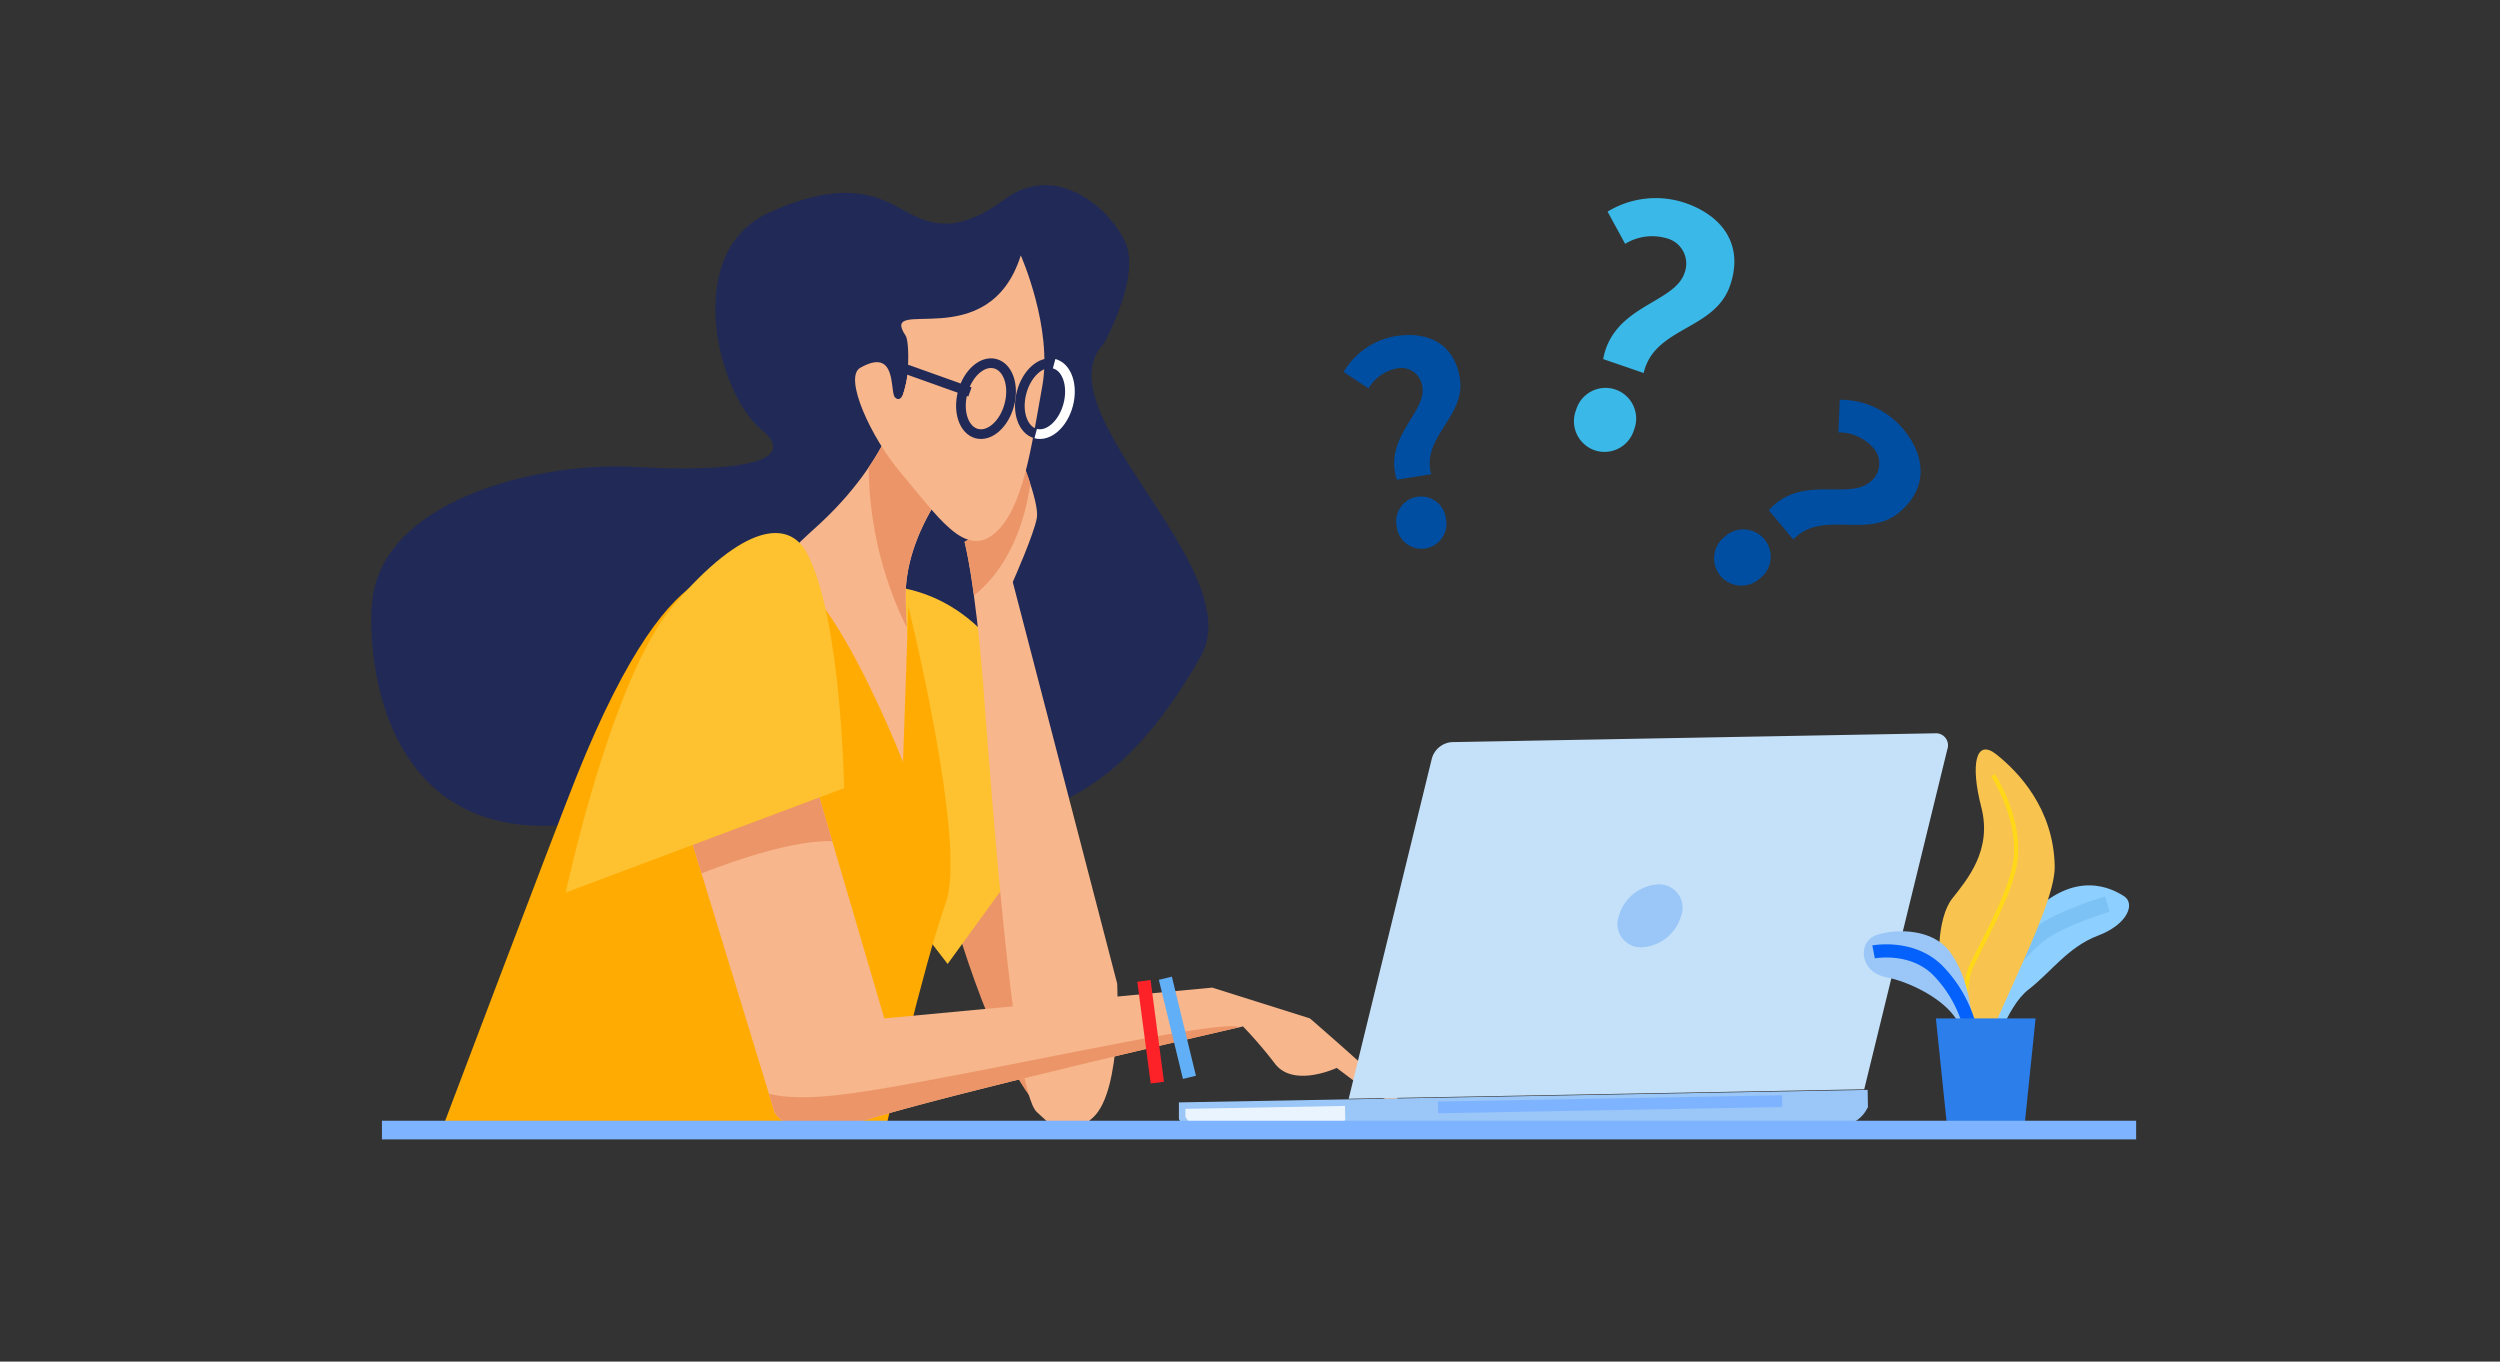 <svg xmlns="http://www.w3.org/2000/svg" xmlns:xlink="http://www.w3.org/1999/xlink" width="336" height="183" viewBox="0 0 336 183">
  <rect x="0" y="0" width="336" height="183" fill="#333333" stroke="none"/>
  <defs>
    <clipPath id="clip-path">
      <rect id="長方形_28902" data-name="長方形 28902" width="336" height="183" transform="translate(352 2442.4)" fill="#fff" stroke="#707070" stroke-width="1"/>
    </clipPath>
    <clipPath id="clip-path-2">
      <rect id="長方形_28927" data-name="長方形 28927" width="237.193" height="128.25" fill="none"/>
    </clipPath>
  </defs>
  <g id="マスクグループ_380" data-name="マスクグループ 380" transform="translate(-352 -2442.4)" clip-path="url(#clip-path)">
    <g id="グループ_25887" data-name="グループ 25887" transform="translate(401.904 2467.284)">
      <g id="グループ_25886" data-name="グループ 25886" clip-path="url(#clip-path-2)">
        <path id="パス_69209" data-name="パス 69209" d="M203.643,229.526s7.556,26.986,15.111,28.065-3.238-39.938-4.317-43.9-10.794,15.831-10.794,15.831" transform="translate(-125.346 -131.211)" fill="#ec9568"/>
        <path id="パス_69210" data-name="パス 69210" d="M98.445,21.318s5.037-8.995,2.878-13.673S91.969-3.148,85.133,1.889,74.7,5.127,71.46,3.328s-7.815-4.265-17.99.36c-11.874,5.4-6.836,24.466-1.08,29.144s-4.678,5.757-16.911,5.037S2.379,41.827.22,55.14c-.994,6.131,0,38.139,33.461,29.5s55.718,17.535,77.79-21.283c6.695-11.774-21.662-33.047-13.026-42.042" transform="translate(0 0)" fill="#212957"/>
        <path id="パス_69211" data-name="パス 69211" d="M158.469,140.238s7.916-1.8,15.471,4.678,11.993,24.826,11.993,24.826L170.582,190.85l-15.711-20.389s-10.075-32.022,3.6-30.223" transform="translate(-93.125 -86.178)" fill="#fec12f"/>
        <path id="パス_69212" data-name="パス 69212" d="M214.581,92.879s2.878,6.836,2.519,8.995-3.238,8.635-3.238,8.635l14.032,53.97s.72,14.392-3.238,17.99-4.318,2.158-7.556-.72-6.117-43.176-7.2-57.208-2.519-19.429-2.519-19.429,3.6-2.159,5.037-2.879,1.8-8.275,2.158-9.354" transform="translate(-127.649 -57.169)" fill="#f7b68b"/>
        <path id="パス_69213" data-name="パス 69213" d="M167.309,70.666c-1.079.72-10.794,10.074-10.434,20.868s1.08,10.794.72,14.392,1.079,14.752-7.2,20.868c-2.333,1.724-5.756-17.99-8.995-28.064-2.425-7.544-7.2-7.556,3.238-16.911S156.875,63.47,157.6,58.793s9.714,11.874,9.714,11.874" transform="translate(-85.055 -35.676)" fill="#f7b68b"/>
        <path id="パス_69214" data-name="パス 69214" d="M64.985,134.459s-8.8-8.136-22.667,26.525c-2.878,7.2-18.35,48.112-18.35,48.112H83.695s5.4-23.286,8.275-31.2-5.037-39.768-5.037-39.768l-.72,20.893s-13.673-35.475-21.228-24.561" transform="translate(-14.753 -81.479)" fill="#ffab01"/>
        <path id="パス_69215" data-name="パス 69215" d="M106.319,197.543l13.312,43.536s1.8,4.317,12.233,1.079c12.28-3.811,50.732-12.593,50.732-12.593a59.12,59.12,0,0,1,4.318,5.038c2.518,3.238,8.275.539,8.275.539l3.6,2.7s3.32,1.979,4.857,1.979c1.08,0-12.053-11.334-12.053-11.334l-13.133-4.138-44.075,4.138L122.87,189.268Z" transform="translate(-65.441 -116.498)" fill="#f7b68b"/>
        <path id="パス_69216" data-name="パス 69216" d="M179.574,58.793a34.563,34.563,0,0,1-5.681,14.794A49.322,49.322,0,0,0,179,95.119c-.054-1.044-.1-2.229-.15-3.585-.36-10.794,9.355-20.148,10.434-20.868,0,0-8.995-16.551-9.714-11.874" transform="translate(-107.035 -35.676)" fill="#ec9568"/>
        <path id="パス_69217" data-name="パス 69217" d="M216.21,97.273c-.73-2.26-1.628-4.393-1.628-4.393-.36,1.079-.72,8.635-2.158,9.354s-5.037,2.879-5.037,2.879a67.11,67.11,0,0,1,1.258,7.2c3.856-3.006,6.7-8.492,7.566-15.036" transform="translate(-127.65 -57.169)" fill="#ec9568"/>
        <path id="パス_69218" data-name="パス 69218" d="M191.38,24.566s4.318,9.714,2.878,17.63-2.518,16.551-6.476,19.789-7.49-2.245-12.593-8.275c-3.957-4.678-7.65-12.745-5.4-14.032,5.037-2.879,3.958,3.238,4.677,3.958,1.8,1.8,2.159-7.2,1.439-8.276-3.712-5.569,11.154,2.878,15.471-10.794" transform="translate(-104.089 -15.121)" fill="#f7b68b"/>
        <path id="パス_69219" data-name="パス 69219" d="M212.611,67.821c-.684,2.594-2.64,4.327-4.37,3.871s-2.576-2.929-1.893-5.522,2.641-4.327,4.37-3.871S213.3,65.227,212.611,67.821Z" transform="translate(-126.866 -38.301)" fill="none" stroke="#212957" stroke-miterlimit="10" stroke-width="1.3"/>
        <path id="パス_69220" data-name="パス 69220" d="M233.2,67.821c-.684,2.594-2.64,4.327-4.37,3.871s-2.577-2.929-1.893-5.522,2.641-4.327,4.37-3.871S233.882,65.227,233.2,67.821Z" transform="translate(-139.538 -38.301)" fill="none" stroke="#212957" stroke-miterlimit="10" stroke-width="1.3"/>
        <path id="パス_69221" data-name="パス 69221" d="M234.717,62.415c1.729.456,2.576,2.928,1.892,5.523s-2.64,4.327-4.369,3.871" transform="translate(-142.948 -38.418)" fill="none" stroke="#fff" stroke-miterlimit="10" stroke-width="1.3"/>
        <line id="線_3925" data-name="線 3925" x1="10.075" y1="3.598" transform="translate(70.381 24.197)" fill="none" stroke="#212957" stroke-miterlimit="10" stroke-width="1.3"/>
        <path id="パス_69222" data-name="パス 69222" d="M160.143,301.325c-9.633,1.789-16.425,2.9-21.15,1.76l.75,2.453s1.8,4.317,12.233,1.079c11.466-3.558,45.747-11.45,50.24-12.48-2.074-1.062-24.574,3.938-42.073,7.188" transform="translate(-85.553 -180.958)" fill="#ec9568"/>
        <rect id="長方形_28925" data-name="長方形 28925" width="1.799" height="13.701" transform="matrix(0.972, -0.236, 0.236, 0.972, 105.847, 106.803)" fill="#61aff6"/>
        <rect id="長方形_28926" data-name="長方形 28926" width="1.799" height="13.79" transform="translate(102.95 107.068) rotate(-7.496)" fill="#fd2227"/>
        <path id="パス_69223" data-name="パス 69223" d="M110.776,215.948c5.226-2.034,12.545-4.45,17.567-4.337L125.1,200.566l-17.229,5.884Z" transform="translate(-66.397 -123.452)" fill="#ec9568"/>
        <path id="パス_69224" data-name="パス 69224" d="M67.95,169.927l37.419-14.032s-.359-23.027-5.037-31.662c-2.387-4.407-8.4-4.064-17.99,7.2-8.276,9.715-14.392,38.5-14.392,38.5" transform="translate(-41.825 -74.849)" fill="#fec12f"/>
        <path id="パス_69225" data-name="パス 69225" d="M282.344,320.247c-.012-.025-.026-.043-.039-.072v-2.237l92.567-1.683.039,2.235a.136.136,0,0,1,.007.073l-.235.418c-1.152,1.964-3.281,2.348-5.725,2.4L288.4,322.842c-2.447.044-4.585-.264-5.813-2.179Z" transform="translate(-173.764 -194.661)" fill="#9ac7f7"/>
        <path id="パス_69226" data-name="パス 69226" d="M306.058,323.668a.126.126,0,0,1,0,.064l-.222.344a3.779,3.779,0,0,1-1.336,1.161l-14.074.255c-2.352.043-4.4-.2-5.576-1.748l-.232-.334a.315.315,0,0,1-.044-.059l0-1.092,21.447-.395Z" transform="translate(-175.16 -198.114)" fill="#eaf4fe"/>
        <path id="パス_69227" data-name="パス 69227" d="M372.875,320.56l46.256-.838-.028-1.579-46.254.844Z" transform="translate(-229.496 -195.823)" fill="#7eb3ff"/>
        <path id="パス_69228" data-name="パス 69228" d="M341.653,240.725l11.174-45.709a3.012,3.012,0,0,1,2.7-2.219l64.947-1.186a1.618,1.618,0,0,1,1.64,2.145l-11.173,45.7Z" transform="translate(-210.294 -117.94)" fill="#c5e1f9"/>
        <path id="パス_69229" data-name="パス 69229" d="M435.844,248.73a3.137,3.137,0,0,0,3.175,4.153,5.852,5.852,0,0,0,5.239-4.3,3.138,3.138,0,0,0-3.172-4.153,5.861,5.861,0,0,0-5.243,4.3" transform="translate(-268.193 -150.452)" fill="#9ac7f7"/>
        <path id="パス_69230" data-name="パス 69230" d="M562.363,268.14s1.955-6.982,5.027-9.355,5.305-5.725,9.354-7.261,5.027-4.329,3.492-5.306-6.563-3.77-12.707,2.653-7.68,11.45-7.54,17.454,2.095,5.306,2.374,1.815" transform="translate(-344.679 -150.66)" fill="#8dcfff"/>
        <path id="パス_69231" data-name="パス 69231" d="M579.358,251.321s-6.144,1.816-8.937,3.91-7.959,7.959-8.238,13.684" transform="translate(-346.035 -154.693)" fill="none" stroke="#7dc2f5" stroke-miterlimit="10" stroke-width="2.16"/>
        <path id="パス_69232" data-name="パス 69232" d="M553.344,241.134s-3.166-8.936-4.468-11.729-1.117-9.5.931-12.1,5.4-6.516,3.91-12.288-.746-9.309,2.047-7.075,7.7,7.161,7.82,15.08c.093,6.052-10.426,24.017-10.24,28.114" transform="translate(-337.335 -121.419)" fill="#f8c44f"/>
        <path id="パス_69233" data-name="パス 69233" d="M557.358,244.352c-.069-.368-1.673-9.066.021-12.736.388-.839.906-1.859,1.455-2.937,1.8-3.541,4.271-8.39,4.525-11.768.407-5.428-2.993-10.665-3.027-10.717l.467-.307c.144.22,3.538,5.45,3.117,11.066-.262,3.49-2.658,8.2-4.583,11.979-.546,1.074-1.063,2.089-1.446,2.919-1.619,3.507,0,12.31.021,12.4Z" transform="translate(-342.601 -126.727)" fill="#ffd917"/>
        <path id="パス_69234" data-name="パス 69234" d="M524.7,266.988c-3.63-.7-3.91-4.887-1.117-5.725s7.4-.7,9.635,2.235c2.59,3.4,3.631,9.5,2.793,13.824s0-1.676-1.815-4.608-6.5-5.149-9.5-5.725" transform="translate(-321.119 -160.538)" fill="#9ac7f7"/>
        <path id="パス_69235" data-name="パス 69235" d="M525.139,267.815s5.027-.977,8.517,2.374a17.128,17.128,0,0,1,4.888,10.24" transform="translate(-323.233 -164.763)" fill="none" stroke="#0561fc" stroke-miterlimit="10" stroke-width="1.772"/>
        <path id="パス_69236" data-name="パス 69236" d="M558.658,307.468H548.6l-1.676-16.2h13.4Z" transform="translate(-336.645 -179.283)" fill="#2c7eea"/>
        <line id="線_3926" data-name="線 3926" x2="235.765" transform="translate(1.428 127.552)" fill="none" stroke="#7eb3ff" stroke-miterlimit="10" stroke-width="3.627"/>
      </g>
    </g>
    <path id="パス_69237" data-name="パス 69237" d="M-.016,1.788H5.741c-.675-6.342,7.151-8.5,7.151-14.887,0-5.757-3.958-8.545-9.355-8.545a12.444,12.444,0,0,0-9.445,4.5l3.643,3.328a6.936,6.936,0,0,1,4.992-2.519A3.508,3.508,0,0,1,6.55-12.649C6.55-8.376-1.1-5.453-.016,1.788ZM2.862,13.752A4.142,4.142,0,0,0,7,9.434a4.12,4.12,0,1,0-8.231,0A4.133,4.133,0,0,0,2.862,13.752Z" transform="translate(568.063 2488.974) rotate(19)" fill="#3ab8e7"/>
    <path id="パス_69238" data-name="パス 69238" d="M-1.112-2.568H3.575C3.026-7.731,9.4-9.488,9.4-14.687c0-4.687-3.222-6.957-7.616-6.957a10.13,10.13,0,0,0-7.689,3.661l2.966,2.709a5.647,5.647,0,0,1,4.064-2.05,2.856,2.856,0,0,1,3.112,3C4.234-10.843-1.99-8.463-1.112-2.568ZM1.232,7.171A3.372,3.372,0,0,0,4.6,3.656,3.351,3.351,0,0,0,1.232.141,3.343,3.343,0,0,0-2.1,3.656,3.365,3.365,0,0,0,1.232,7.171Z" transform="translate(541.221 2509.228) rotate(-9)" fill="#004ea2"/>
    <path id="パス_69239" data-name="パス 69239" d="M-.664-.79H4.459c-.6-5.644,6.364-7.565,6.364-13.249,0-5.123-3.522-7.605-8.326-7.605a11.075,11.075,0,0,0-8.406,4l3.242,2.962a6.173,6.173,0,0,1,4.443-2.242,3.122,3.122,0,0,1,3.4,3.282C5.18-9.836-1.625-7.234-.664-.79ZM1.9,9.857A3.686,3.686,0,0,0,5.58,6.015a3.667,3.667,0,1,0-7.325,0A3.679,3.679,0,0,0,1.9,9.857Z" transform="matrix(0.643, 0.766, -0.766, 0.643, 589.548, 2511.998)" fill="#004ea2"/>
  </g>
</svg>
